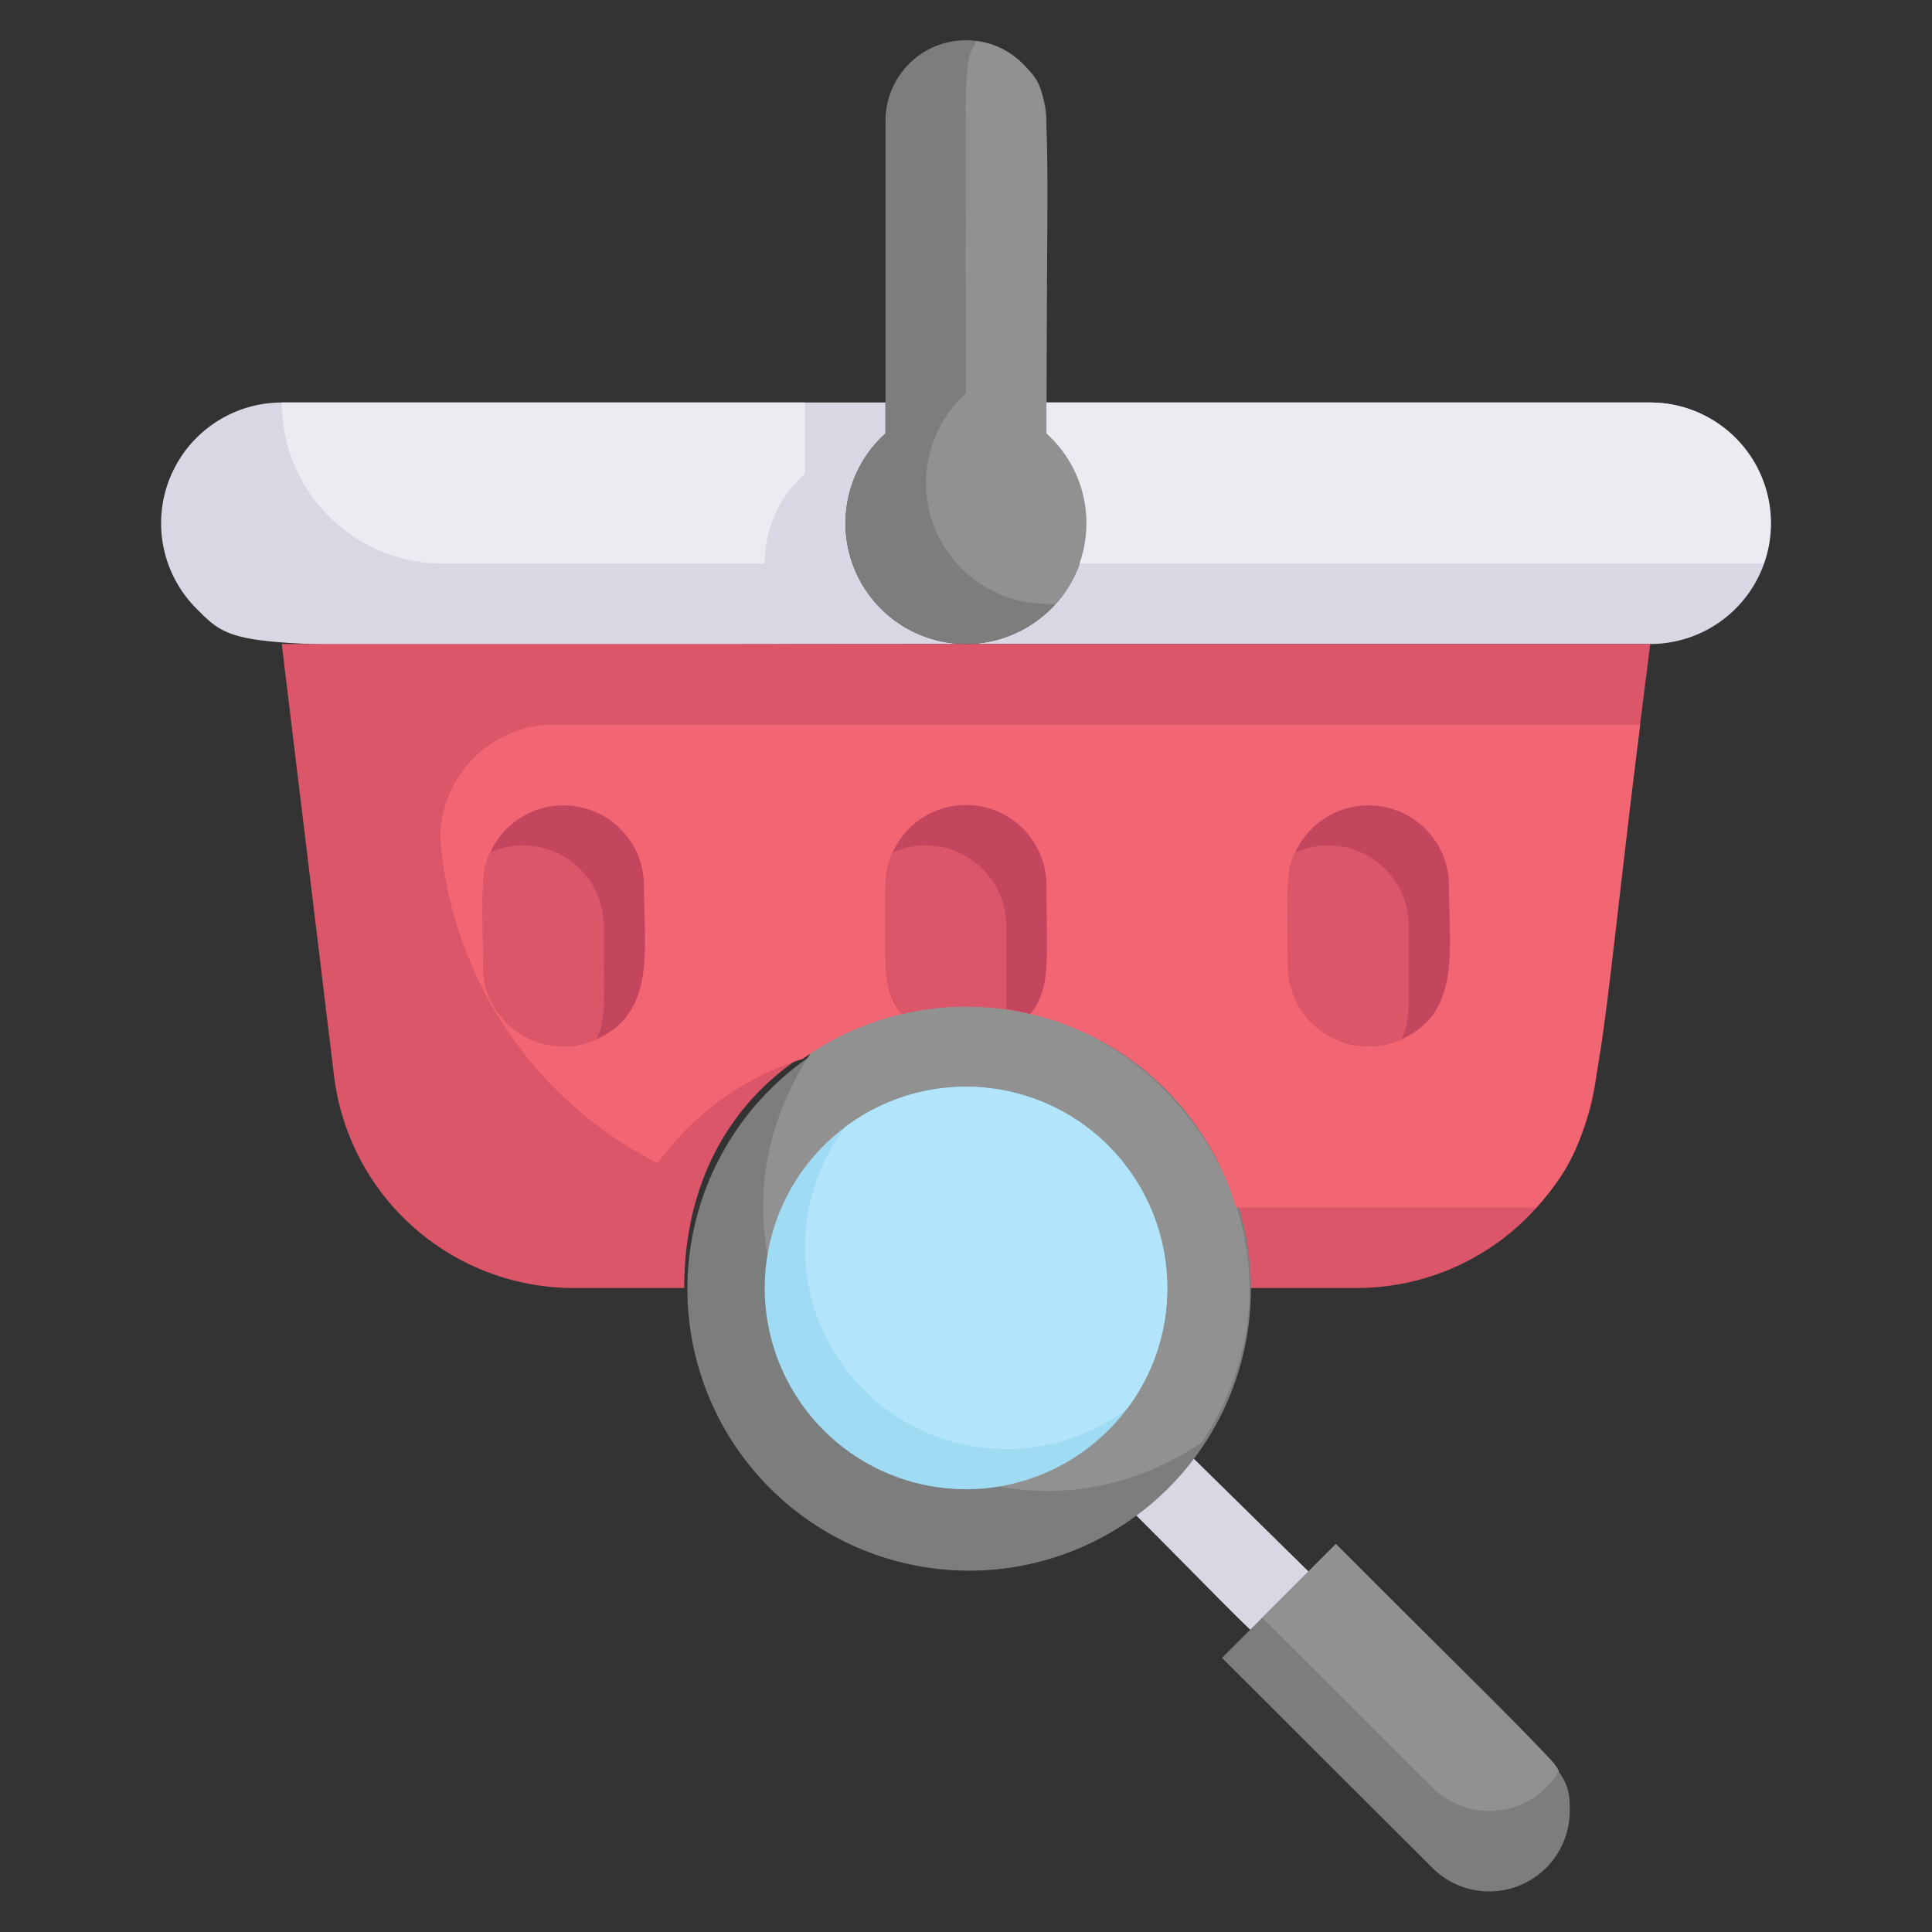 <svg xmlns="http://www.w3.org/2000/svg" version="1.1" xmlns:xlink="http://www.w3.org/1999/xlink" xmlns:svgjs="http://svgjs.dev/svgjs" width="48" height="48"><rect width="100%" height="100%" fill="#333333" stroke="none"/><svg xmlns="http://www.w3.org/2000/svg" viewBox="0 0 48 48"><defs><style>.cls-1{fill:#dad7e5;}.cls-2{fill:#db5669;}.cls-3{fill:#7c7d7d;}.cls-4{fill:#919191;}.cls-5{fill:#f26674;}.cls-6{fill:#c4455e;}.cls-7{fill:#9fdbf3;}.cls-8{fill:#b2e5fb;}.cls-9{fill:#edebf2;}</style></defs><title>Find product</title><g id="SvgjsG1018" data-name="Find product"><path class="cls-1" d="M32,41c-.55,0-.43,0-3.76-3.34a1,1,0,0,1,1.42-1.42l3.05,3A1,1,0,0,1,32,41Z"></path><path class="cls-1" d="M44,13a3,3,0,0,1-3,3H24a3,3,0,0,0,2-5.23V10H41A3,3,0,0,1,44,13Z"></path><path class="cls-1" d="M24,16c-18.34,0-17.92.32-19.12-.88A3,3,0,0,1,7,10H22v.77A3,3,0,0,0,24,16Z"></path><path class="cls-2" d="M41,16c-.34,2.68-.08.62-1.34,10.74a6,6,0,0,1-6,5.26H31c0-9.26-14-9.23-14,0H14.3a6,6,0,0,1-6-5.26L7,16Z"></path><path class="cls-3" d="M29,37A7,7,0,1,1,25.6,25.19,7,7,0,0,1,29,37Z"></path><path class="cls-4" d="M29.85,35.85C23.54,40,16,32.48,20.15,26.15,26.51,22,34,29.57,29.85,35.85Z"></path><path class="cls-3" d="M24,16a3,3,0,0,1-2-5.23V3a2,2,0,0,1,4,0v7.77A3,3,0,0,1,24,16Z"></path><path class="cls-4" d="M26.24,15A1,1,0,0,1,26,15a3,3,0,0,1-2-5.23c0-8.48-.09-8.15.26-8.75a1.94,1.94,0,0,1,1.15.57c.79.77.59.74.59,9.18A3,3,0,0,1,26.24,15Z"></path><path class="cls-3" d="M39,45a2,2,0,0,1-3.41,1.41l-5.23-5.22,2.83-2.83C38.94,44.12,39,43.93,39,45Z"></path><path class="cls-4" d="M38.73,44a2,2,0,0,1-3.14.41l-4.23-4.22,1.83-1.83C38.94,44.12,38.54,43.68,38.73,44Z"></path><path class="cls-5" d="M40.75,18c-1.12,8.94-.9,10.15-2.58,12H30.71a7,7,0,0,0-10.77-3.69,7,7,0,0,0-3.6,2.59,9.91,9.91,0,0,1-5.4-8.07A2.84,2.84,0,0,1,13.78,18Z"></path><path class="cls-6" d="M16,22c0,1.62.3,3.15-1.18,3.82A2,2,0,0,1,12,24c0-2-.06-2.32.18-2.82A2,2,0,0,1,16,22Z"></path><path class="cls-2" d="M15,23c0,2,.06,2.32-.18,2.82A2,2,0,0,1,12,24c0-2-.06-2.32.18-2.82A2,2,0,0,1,15,23Z"></path><path class="cls-6" d="M26,22c0,1.87.12,2.53-.4,3.19a6.9,6.9,0,0,0-3.2,0c-.48-.61-.4-1-.4-3.19a2,2,0,0,1,4,0Z"></path><path class="cls-2" d="M25,23c0,1.35,0,2,0,2.08a6.85,6.85,0,0,0-2.59.11A1.92,1.92,0,0,1,22,24c0-2-.06-2.32.18-2.82A2,2,0,0,1,25,23Z"></path><path class="cls-6" d="M36,22c0,1.62.3,3.15-1.18,3.82A2,2,0,0,1,32,24c0-2-.06-2.32.18-2.82A2,2,0,0,1,36,22Z"></path><path class="cls-2" d="M35,23c0,2,.06,2.32-.18,2.82A2,2,0,0,1,32,24c0-2-.06-2.32.18-2.82A2,2,0,0,1,35,23Z"></path><path class="cls-7" d="M29,32a5,5,0,1,1-8-4A5,5,0,0,1,29,32Z"></path><path class="cls-8" d="M29,32a4.94,4.94,0,0,1-1,3,4.94,4.94,0,0,1-3,1,5,5,0,0,1-4-8A5,5,0,0,1,29,32Z"></path><path class="cls-9" d="M20,10v1.77A2.94,2.94,0,0,0,19,14H11a4,4,0,0,1-4-4Z"></path><path class="cls-9" d="M43.82,14h-17A3,3,0,0,0,26,10.77V10H41A3,3,0,0,1,43.82,14Z"></path></g></svg><style>@media (prefers-color-scheme: light) { :root { filter: none; } }
@media (prefers-color-scheme: dark) { :root { filter: none; } }
</style></svg>